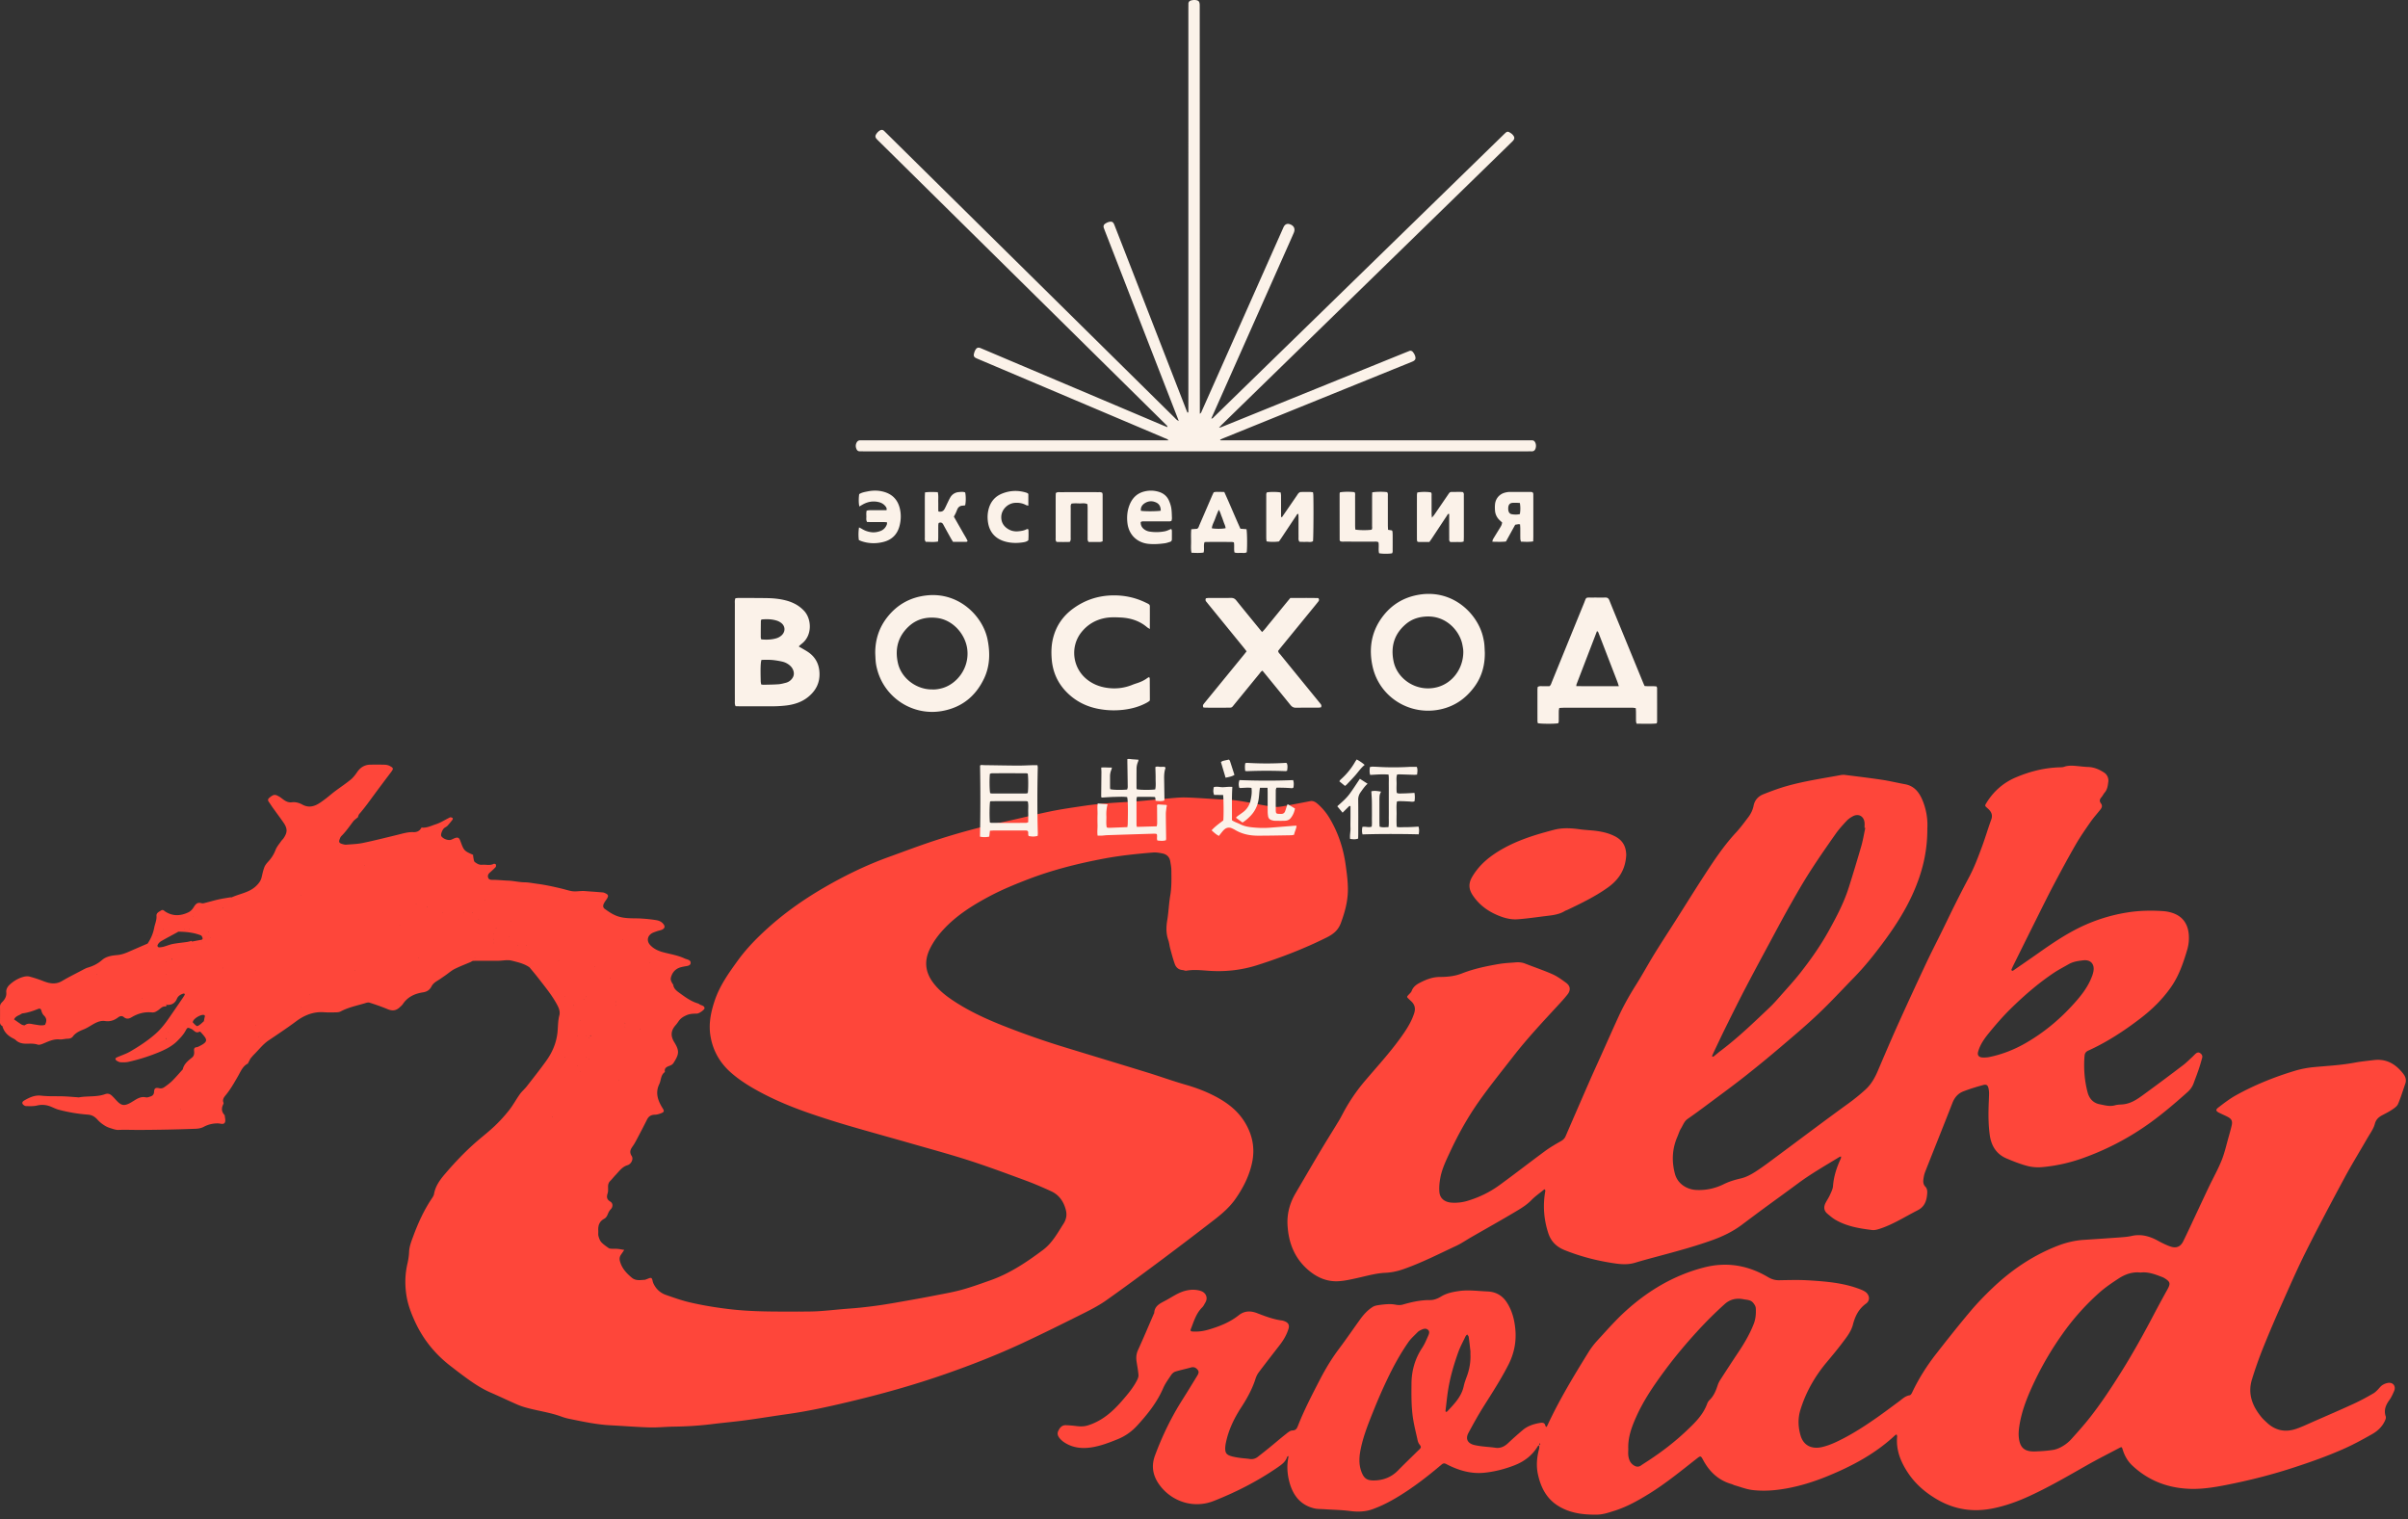 <svg xmlns="http://www.w3.org/2000/svg" width="485" height="306" fill="none">
    <rect width="100%" height="100%" fill="#333333" stroke="none"/>
    <path fill="#FE463A" d="M33.538 202.378c-.033.119-.086.343-.093.343-.709-.143-1.117.423-1.583.741-.404.277-.762.496-1.25.446-1.472-.154-2.821.209-4.081.962-.537.323-1.051.446-1.608-.03-.358-.305-.777-.199-1.155.088-.76.577-1.598.865-2.578.721-1.054-.154-1.93.338-2.795.854-.497.298-.998.605-1.533.819-.824.33-1.62.68-2.17 1.414-.282.375-.653.461-1.099.471-.54.012-1.084.189-1.613.138-1.225-.115-2.246.421-3.312.857-.333.136-.764.295-1.066.194-.746-.249-1.492-.196-2.24-.189-.823.008-1.576-.138-2.196-.728-.149-.141-.34-.244-.524-.338-1.054-.531-1.84-1.292-2.153-2.469.035-.013.078-.015.106-.038.018-.012.015-.053.023-.08l-.109.138c-.315-.174-.511-.413-.509-.796.008-1.048.018-2.094.003-3.142-.005-.418.194-.688.476-.97.517-.517.857-1.124.786-1.905-.065-.741.343-1.28.865-1.724.804-.685 1.709-1.206 2.745-1.448.353-.081.76-.106 1.104-.01.92.252 1.835.541 2.722.894 1.288.512 2.523.746 3.818-.023 1.25-.743 2.559-1.39 3.847-2.068.443-.232.884-.492 1.358-.63 1.059-.31 1.991-.779 2.836-1.52.842-.738 1.978-.902 3.045-.995.864-.073 1.615-.35 2.379-.688 1.25-.552 2.508-1.088 3.763-1.632.053.035.103.073.156.108l-.184-.078c.655-.973 1.112-2.008 1.336-3.185.154-.806.532-1.557.464-2.429-.045-.582.501-.811.93-1.079.393-.244.607.076.88.247 1.522.963 3.097.862 4.645.114.42-.204.804-.615 1.048-1.023.384-.638.764-1.053 1.586-.796.25.078.572-.036.852-.106.85-.209 1.688-.464 2.543-.655.769-.172 1.553-.285 2.329-.419.123-.02.27.028.375-.02 1.649-.746 3.547-.955 4.915-2.303.487-.479.895-.988 1.061-1.673.174-.72.316-1.459.593-2.142.181-.448.547-.836.88-1.207a7.18 7.18 0 0 0 1.355-2.234c.25-.646.746-1.197 1.145-1.782.116-.171.29-.307.408-.476.855-1.21.877-2.001.033-3.223-.688-.998-1.42-1.968-2.125-2.953-.292-.408-.56-.834-.85-1.245-.257-.36-.115-.609.187-.849.842-.665 1.081-.69 2.004-.138.25.148.476.34.71.514.517.388 1.074.67 1.742.584.784-.101 1.498.119 2.168.482 1.112.604 2.173.425 3.196-.182.537-.32 1.038-.7 1.535-1.078.597-.456 1.162-.96 1.762-1.411 1.064-.799 2.177-1.535 3.206-2.374.509-.413.925-.965 1.3-1.512.663-.972 1.538-1.499 2.715-1.506.965-.006 1.93-.016 2.894.017.32.01.665.096.947.242.802.418.802.557.24 1.295a487.145 487.145 0 0 0-3.232 4.314c-1.02 1.376-2.003 2.782-3.135 4.074-.151.174-.197.441-.29.663l.028-.028c-.34.303-.744.562-1.01.92-.745 1.005-1.465 2.028-2.358 2.913-.14.141-.221.355-.297.546-.25.638-.136.847.565 1.046.237.068.491.136.73.116 1.12-.091 2.254-.118 3.348-.345 2.351-.489 4.683-1.081 7.017-1.648 1.048-.255 2.07-.585 3.186-.532.574.028 1.192-.176 1.527-.778.03-.056.09-.147.126-.144 1.028.118 1.93-.368 2.853-.663.903-.287 1.727-.826 2.586-1.254.111-.056.227-.147.34-.144a.844.844 0 0 1 .45.133c.052.038.042.26-.018.338-.33.428-.668.852-1.036 1.247-.167.179-.421.272-.615.429-.421.337-.784 1.338-.608 1.635.315.532 1.387.94 1.966.736.235-.083.454-.214.686-.305.66-.26.93-.139 1.17.506.746 2.021.746 2.021 2.585 2.837l-.027-.025c.048.315.08.635.146.948.035.174.076.398.197.496.423.345.887.63 1.479.575.781-.074 1.59.216 2.357-.182.1-.053.393.04.426.129.055.156.047.423-.053.534-.366.398-.777.758-1.182 1.119-.313.279-.452.622-.308 1.012.161.431.555.431.95.429 1.001-.003 2.004.121 2.987.153 1.16.038 2.274.328 3.425.343.83.01 1.656.187 2.481.295 1.648.217 3.269.569 4.882.955.683.161 1.353.383 2.041.514.888.166 1.787-.073 2.682-.003 1.208.094 2.415.172 3.622.273.202.017.403.108.587.199.522.254.595.488.308.99-.166.29-.381.549-.55.836-.342.582-.367.993.114 1.333.801.57 1.59 1.124 2.581 1.454 1.583.529 3.168.35 4.759.451.995.063 1.996.161 2.979.323.527.085 1.043.295 1.414.748.378.461.36.839-.167 1.129-.317.174-.71.209-1.056.338-.423.158-.887.279-1.24.541-.804.6-.847 1.542-.153 2.281.741.788 1.696 1.194 2.722 1.461 1.404.365 2.848.59 4.176 1.214.474.222 1.245.257 1.233.877-.015.645-.756.633-1.276.739-.285.058-.577.11-.852.201-1.003.325-1.6 1.056-1.85 2.041-.141.554.202 1.026.489 1.479l-.022-.022c.108.783.69 1.222 1.26 1.632 1.147.832 2.288 1.681 3.675 2.104.118.035.239.093.335.167.348.267.948.221 1.046.781.05.287-1.061 1.101-1.535 1.111-.713.015-1.409.025-2.084.32-.628.272-1.188.607-1.583 1.179-.192.275-.383.554-.605.804-.971 1.096-1.102 2.149-.28 3.487 1.071 1.744.94 2.414-.156 4.135-.104.164-.26.32-.429.413-.6.338-1.515.365-1.32 1.431-.86.585-.742 1.623-1.13 2.427-.874 1.811-.252 3.399.716 4.933.272.431.28.668-.176.867-.449.194-.951.36-1.432.37-.764.018-1.25.315-1.585.996-.648 1.307-1.331 2.598-2.012 3.89-.239.456-.481.917-.776 1.338-.461.658-.862 1.217-.287 2.099.393.602-.089 1.613-.845 1.844-1.101.335-1.671 1.215-2.389 1.958-.376.388-.703.827-1.089 1.207-.325.323-.441.691-.444 1.131-.002.459.053.948-.083 1.371-.234.731-.199 1.222.547 1.671.545.327.552 1.058.081 1.537-.343.35-.497.738-.673 1.164-.119.287-.353.597-.62.738-.993.522-1.283 1.356-1.22 2.396.023.378-.051.774.045 1.129.116.428.285.895.575 1.212.418.456.953.811 1.464 1.174.154.111.394.129.595.141.376.023.759-.017 1.134.018.477.045.948.141 1.422.214-.229.335-.464.668-.686 1.006-.262.4-.317.773-.179 1.29.386 1.423 1.309 2.403 2.382 3.303.804.673 1.737.469 2.649.421.081-.005.157-.061.237-.086.356-.106.804-.385 1.041-.262.24.126.242.663.393 1.003.517 1.166 1.389 1.99 2.589 2.404 1.535.529 3.072 1.083 4.65 1.459 2.639.624 5.311 1.058 8.013 1.383 4.512.539 9.033.506 13.56.496 1.429-.002 2.858.018 4.283-.063 1.708-.096 3.412-.29 5.119-.436 1.21-.103 2.419-.176 3.627-.307a96.364 96.364 0 0 0 4.353-.552c1.814-.28 3.619-.607 5.426-.927a258.31 258.31 0 0 0 4.802-.887c1.883-.373 3.78-.685 5.628-1.189 1.971-.537 3.902-1.24 5.832-1.92 3.92-1.381 7.333-3.667 10.622-6.131 1.847-1.383 2.936-3.411 4.156-5.321.545-.855.676-1.764.459-2.649-.411-1.683-1.328-3.091-2.964-3.842-1.671-.766-3.365-1.502-5.089-2.139-3.763-1.389-7.524-2.792-11.34-4.027-3.851-1.244-7.763-2.305-11.655-3.421-4.211-1.21-8.441-2.364-12.647-3.596a182.575 182.575 0 0 1-7.517-2.381c-4.005-1.366-7.919-2.978-11.594-5.082-1.696-.97-3.362-2.079-4.809-3.384-2.079-1.878-3.446-4.231-3.952-7.078-.446-2.517.02-4.851.801-7.219 1.016-3.077 2.876-5.667 4.729-8.219 1.489-2.051 3.254-3.916 5.132-5.672 3.682-3.452 7.743-6.357 12.088-8.885 4.202-2.444 8.559-4.573 13.139-6.228 3.068-1.109 6.117-2.27 9.215-3.286a137.663 137.663 0 0 1 13.891-3.772c3.18-.683 6.336-1.484 9.522-2.137 2.205-.451 4.441-.766 6.669-1.098 2.939-.436 5.903-.628 8.87-.791 2.586-.144 5.162-.449 7.745-.666 1.293-.108 2.591-.267 3.884-.234 2.256.058 4.51.25 6.763.381.209.012.421.015.63.015 2.311.015 4.565.466 6.823.897 1.27.242 2.543.501 3.829.602.773.06 1.575-.136 2.354-.272 1.56-.272 3.115-.585 4.673-.88.597-.113 1.061.162 1.484.527a11.748 11.748 0 0 1 2.347 2.769c1.774 2.931 2.841 6.105 3.314 9.504.242 1.734.479 3.46.454 5.211-.035 2.27-.625 4.402-1.411 6.526-.547 1.479-1.53 2.253-2.861 2.918-4.507 2.245-9.182 4.044-13.974 5.569-3.11.99-6.301 1.355-9.54 1.154-1.588-.099-3.161-.308-4.751-.031-.229.041-.484-.111-.731-.128-.814-.051-1.346-.517-1.598-1.225-.363-1.015-.633-2.066-.917-3.107-.154-.559-.194-1.156-.389-1.7-.473-1.346-.436-2.681-.201-4.072.272-1.628.317-3.293.597-4.919.293-1.71.24-3.419.222-5.132-.005-.577-.126-1.154-.219-1.729-.141-.887-.704-1.421-1.548-1.6-.648-.136-1.331-.244-1.983-.191-3.33.274-6.66.62-9.944 1.245-5.174.982-10.271 2.262-15.203 4.16-2.624 1.01-5.218 2.073-7.696 3.389-3.415 1.814-6.679 3.855-9.33 6.73-1.084 1.174-2.024 2.456-2.72 3.895-1.185 2.447-.938 4.714.746 6.907 1.391 1.809 3.204 3.061 5.086 4.225 2.854 1.764 5.908 3.135 9.024 4.369a163.02 163.02 0 0 0 12.428 4.342c5.55 1.7 11.111 3.376 16.658 5.087 2.475.763 4.913 1.653 7.4 2.366 1.818.521 3.592 1.151 5.281 1.963 2.785 1.34 5.293 3.061 6.914 5.813 1.472 2.497 1.973 5.135 1.358 8-.572 2.668-1.787 5.036-3.319 7.241-1.152 1.658-2.682 2.994-4.275 4.223a759.755 759.755 0 0 1-10.39 7.909c-3.755 2.805-7.523 5.597-11.349 8.303-1.429 1.01-3.005 1.837-4.575 2.623-4.161 2.081-8.325 4.157-12.545 6.115-4.97 2.306-10.069 4.299-15.246 6.108-6.47 2.263-13.061 4.099-19.72 5.677-4.016.952-8.053 1.842-12.149 2.414-2.811.393-5.608.861-8.421 1.239-2.233.3-4.482.497-6.72.774-2.578.32-5.164.481-7.76.516-1.631.021-3.264.202-4.893.157-2.588-.073-5.174-.293-7.763-.421-2.848-.141-5.623-.741-8.401-1.31a11.91 11.91 0 0 1-1.681-.487c-2.248-.814-4.622-1.111-6.914-1.746a13.848 13.848 0 0 1-1.892-.65c-1.765-.771-3.499-1.608-5.266-2.371-2.452-1.056-4.557-2.646-6.666-4.233-.437-.328-.86-.67-1.294-.998-3.198-2.421-5.66-5.415-7.35-9.083-.776-1.689-1.423-3.384-1.718-5.209-.35-2.169-.308-4.328.191-6.48.18-.769.3-1.562.333-2.349.05-1.159.481-2.207.87-3.257.975-2.636 2.14-5.186 3.717-7.527.187-.274.383-.582.439-.899.277-1.6 1.205-2.86 2.205-4.032 2.017-2.361 4.157-4.613 6.516-6.644 1.177-1.011 2.404-1.966 3.523-3.036a30.758 30.758 0 0 0 2.874-3.158c.799-1.013 1.411-2.169 2.162-3.222.409-.572.968-1.033 1.402-1.59 1.31-1.676 2.631-3.346 3.874-5.072 1.182-1.641 1.991-3.417 2.271-5.491.166-1.234.083-2.492.411-3.714.171-.647-.01-1.297-.336-1.932-1.043-2.029-2.497-3.762-3.874-5.551-.584-.761-1.214-1.489-1.824-2.23.035-.013.075-.02.105-.041.021-.012.028-.042.041-.068l-.121.134c-1.087-.753-2.372-1.038-3.605-1.348-.841-.212-1.792.018-2.694.025-1.674.01-3.347-.005-5.02.015-.192.003-.379.172-.57.255-1.072.458-2.168.869-3.209 1.391-.625.315-1.165.801-1.747 1.207-.547.38-1.086.776-1.656 1.123-.509.31-.963.635-1.245 1.19-.34.672-.905 1.06-1.676 1.176-1.666.252-3.113.9-4.088 2.366-.159.24-.4.429-.613.633-.763.73-1.522.788-2.477.388-1.188-.499-2.41-.92-3.637-1.31-.28-.089-.653.045-.963.138-1.636.484-3.317.822-4.845 1.64-.277.149-.642.172-.968.179-.796.018-1.597.036-2.389-.022-2.125-.154-3.975.614-5.603 1.829-1.812 1.351-3.687 2.593-5.56 3.855-1.079.728-1.916 1.817-2.85 2.754-.288.287-.545.61-.815.915-.015-.03-.028-.066-.048-.093-.013-.018-.04-.026-.06-.038.045.035.09.068.133.103l-.537 1.031.026-.026c-1.056.53-1.452 1.598-1.987 2.525-.773 1.341-1.525 2.686-2.52 3.885-.343.414-.668.875-.41 1.487.04.093-.021.247-.074.355-.363.751-.335 1.449.247 2.084.028.03.066.068.068.103.033.474.222 1.021.048 1.401-.255.552-.897.232-1.366.22a5.752 5.752 0 0 0-2.899.687c-.534.285-1.078.373-1.678.396a328.39 328.39 0 0 1-11.272.229c-1.412.008-2.823-.06-4.237 0-.323.015-.665-.06-.978-.158-.557-.174-1.14-.33-1.636-.623-.562-.33-1.109-.741-1.542-1.224-.555-.618-1.104-1.006-1.994-1.074a32.31 32.31 0 0 1-5.903-.997c-.522-.139-1.013-.394-1.515-.6-.912-.378-1.82-.474-2.81-.242-.721.169-1.497.139-2.246.113-.237-.007-.554-.226-.678-.441-.174-.305.098-.554.36-.703 1.052-.599 2.085-1.101 3.4-.95 1.495.172 3.02.084 4.53.137.872.03 1.742.115 2.614.173.166.013.34.048.501.021 1.727-.3 3.526-.028 5.208-.633.56-.201.988-.053 1.376.313.365.345.693.728 1.043 1.091.84.866 1.404.977 2.465.453.338-.166.653-.375.976-.574.72-.446 1.431-.85 2.351-.645.295.065.653-.081.963-.184.426-.141.663-.404.693-.92.043-.728.288-.902 1.041-.733.431.095.757-.023 1.056-.235.545-.385 1.092-.786 1.566-1.254.713-.708 1.363-1.477 2.039-2.22.027-.03.073-.061.08-.096.242-1.094 1.067-1.729 1.873-2.381.446-.363.454-.872.403-1.386-.035-.383.046-.642.504-.69.237-.026.47-.159.689-.272 1.774-.902 1.424-1.338.226-2.676-.08-.091-.262-.222-.307-.194-.766.481-1.134-.305-1.656-.532-.723-.315-.771-.373-1.164.348-.442.809-1.054 1.461-1.694 2.099-1.061 1.053-2.382 1.703-3.736 2.265a37.504 37.504 0 0 1-6.061 1.912c-.522.119-1.084.109-1.624.081-.27-.015-.55-.177-.791-.323-.118-.073-.232-.269-.222-.4.008-.101.2-.217.33-.275.875-.388 1.808-.68 2.63-1.159 1.804-1.051 3.556-2.192 5.13-3.583 1.082-.955 1.944-2.081 2.756-3.255.88-1.275 1.754-2.553 2.626-3.83.164-.242.323-.487.469-.739.03-.053.028-.168-.01-.204a.284.284 0 0 0-.224-.063c-.59.159-1.09.484-1.329 1.048-.403.958-1.126 1.293-2.104 1.225-.018-.038-.028-.081-.053-.111-.015-.017-.05-.017-.076-.025a.424.424 0 0 0 .139.128Zm7.554 3.274c.012.035.017.075.04.105.013.021.045.026.07.038l-.138-.116c.055-.282.093-.569.169-.846.065-.242.048-.393-.242-.426-.618-.068-1.92.713-2.117 1.285-.026.075-.06.201-.026.239.252.26.494.555.805.721.12.065.425-.146.61-.282.29-.217.551-.477.829-.718Zm-32.013.758c.015.033.025.071.045.101.013.017.043.025.066.035l-.139-.108c.358-.683.426-1.305-.207-1.913-.252-.242-.426-.625-.509-.972-.1-.419-.35-.464-.637-.351-.999.399-2.01.746-3.078.895-.083.01-.176.018-.242.063-.527.37-1.255.471-1.54 1.161.471.328.938.663 1.42.981.135.09.302.141.463.179.1.025.247.04.317-.016.613-.471 1.228-.229 1.893-.131.699.104 1.427.303 2.148.076Zm29.538-16.91c.007.048.015.094.025.141.547-.103 1.094-.214 1.64-.309.248-.043.568-.038.517-.383-.03-.21-.189-.507-.365-.575-1.44-.559-2.954-.703-4.487-.731-.07 0-.138.078-.211.116-1.1.6-2.208 1.182-3.292 1.807a1.9 1.9 0 0 0-.673.703c-.121.217-.03.537.31.534a3.83 3.83 0 0 0 .965-.156c.6-.164 1.18-.418 1.787-.534.93-.174 1.878-.255 2.816-.391.327-.048.645-.146.968-.222Zm80.436 19.039-.212.013c.031.02.058.05.091.06a.231.231 0 0 0 .109-.012c.01-.003.01-.038.012-.061Zm-85.69.562.016.219c.023-.033.053-.06.063-.096a.221.221 0 0 0-.015-.113c-.003-.007-.04-.005-.063-.01Zm27.197-28.762.063.04.008-.063-.071.023Zm37.104 1.058.043-.06-.066-.011.023.071Zm-13.807.721-.06-.038-.008.058.068-.02Zm2.276.496-.08-.053-.008.086.088-.033Zm-41.152.318.053-.086-.091-.008.038.094Zm44.161.949-.06-.042-.01.065.07-.023Zm4.247-.05-.04.055.063.011-.023-.066Zm1.76-.01-.048.071.076.01-.028-.081Zm-56.215.852.043-.063-.063-.01.02.073Zm57.467.509.038-.056-.06-.01.022.066Zm6.602.463-.066-.043-.01.063.076-.02Zm-22.478.703-.04.056.065.01-.025-.066Zm19.342.544.078.046.008-.078-.086.032Zm-67.022.252.058.041.01-.063-.068.022Zm4.332.048.04-.053-.065-.01.025.063Zm.94-.05.071.04.008-.065-.078.025Zm3.854.448-.048.076.079.008-.03-.084Zm57.458.615.04-.058-.06-.007.02.065Zm-67.759.212-.055-.04-.01.06.065-.02Zm70.831.252-.058-.04-.01.06.068-.02Zm-60.033.196-.043.061.068.01-.025-.071Zm56.956.343.042-.065-.063-.011.02.076Zm25.958.003.043-.058-.066-.01.023.068Zm-84.673.41-.038.063.053.01-.015-.073Zm58.73.255-.043.06.065.01-.022-.07Zm4.776.597.043-.061-.066-.01.023.071Zm1.759-.003.043-.063-.068-.01.025.073Zm-21.656 2.427-.045.063.07.01-.025-.073Zm11.33.002-.043.061.068.01-.025-.071Zm-60.93.308c-.02-.025-.039-.051-.059-.073-.025.02-.065.038-.068.06-.002.023.036.048.053.073l.073-.06Zm77.807.194-.045.058.075.01-.03-.068Zm-79.126.249-.038.058.058.008-.02-.066Zm97.495.295.063.04.011-.06-.074.02Zm-11.102.761.065.043.008-.068-.073.025Zm-74.852.249.066.046.01-.068-.075.022Zm6.642.507-.056-.043-.01.068.066-.025Zm19.809-.003.07.043.008-.068-.078.025Zm-51.855.696-.048.078.081.008-.033-.086Zm13.848.108.04-.055-.063-.01.023.065Zm89.478.756.045-.065-.068-.01.023.075Zm-60.535 3.22.06.043.01-.068-.07.025Zm51.506.529-.055-.042-.013.063.068-.021Zm4.242.048.046-.07-.071-.008.025.078Zm-89.472.242.047-.068-.075-.01.028.078Zm88.991.151-.051.066.081.01-.03-.076Zm6.48.54.073.052.01-.088-.083.036Zm-8.517.718-.048.07.081.01-.033-.08Zm8.58 0-.045.068.073.01-.028-.078Zm-63.587.3.08.052.01-.085-.09.033Zm-44.857.753.065.04.008-.063-.073.023Zm101.129 1.975-.042.061.068.01-.026-.071Zm9.064.613.056-.084-.091-.01.035.094Zm-74.392.451.058.045.01-.073-.068.028Zm74.443.259-.056-.045-.012.07.068-.025Zm2.986.434-.047.073.078.01-.031-.083Zm-95.025.521-.04.058.058.01-.018-.068Zm82.375.789.063.043.01-.066-.073.023Zm1.764 0 .058.04.01-.06-.068.02Zm-66.001.302.042-.058-.065-.01.023.068Zm66.551.144-.046.073.076.007-.03-.08Zm-66.007 1.078-.063-.04-.01.053.073-.013Zm61.157 2.764.076.051.008-.083-.084.032Zm4.303-.002.055.04.01-.06-.065.02Zm.537.554.045-.063-.07-.01.025.073Zm-2.246 1.174-.04.051.063.01-.023-.061Zm.534 1.308-.055-.04-.01.063.065-.023Zm-96.837 5.826.04-.056-.06-.01.02.066Zm16.388 1.778.048-.07-.08-.01.032.08Zm74.793 1.454.084.051.007-.088-.091.037Zm-37.731-50.696-.048.068.075.01-.027-.078Zm51.105 43.389.063.043.01-.068-.073.025ZM388.189 166.888c.02 4.775-1.054 8.865-2.788 12.813-1.661 3.78-3.904 7.201-6.367 10.49-1.734 2.313-3.541 4.568-5.565 6.639-2.404 2.462-4.736 4.999-7.229 7.362-2.46 2.334-5.058 4.526-7.644 6.723a245.353 245.353 0 0 1-7.292 5.974c-2.47 1.938-5.011 3.79-7.529 5.667-1.275.95-2.558 1.895-3.864 2.799-.703.489-.932 1.275-1.348 1.938-.308.489-.467 1.071-.701 1.61-1.059 2.434-1.197 4.921-.517 7.486.578 2.177 2.559 3.16 4.159 3.266 2.004.131 3.907-.275 5.712-1.167 1.088-.539 2.235-.872 3.43-1.149 1.071-.249 2.112-.819 3.047-1.429 1.578-1.025 3.073-2.179 4.588-3.3 4.642-3.44 9.255-6.925 13.935-10.314a39.095 39.095 0 0 0 3.504-2.839c1.185-1.084 1.913-2.404 2.525-3.845 1.344-3.157 2.69-6.312 4.099-9.439a846.192 846.192 0 0 1 5.57-12.087c1.069-2.275 2.223-4.51 3.332-6.768.885-1.801 1.744-3.613 2.644-5.407a228.56 228.56 0 0 1 2.652-5.138c1.109-2.076 1.93-4.268 2.734-6.468.631-1.723 1.142-3.492 1.78-5.213.333-.897.058-1.542-.565-2.139-.151-.146-.315-.28-.466-.424-.156-.151-.247-.282-.103-.531 1.441-2.47 3.455-4.301 6.082-5.42 2.873-1.222 5.86-1.97 9-2.036.25-.005.512-.023.744-.106.862-.302 1.736-.229 2.616-.148.749.07 1.495.166 2.243.191 1.177.038 2.213.499 3.164 1.109a1.91 1.91 0 0 1 .869 1.849c-.096.769-.184 1.577-.751 2.217-.247.28-.393.651-.645.925-.378.406-.421.801-.091 1.232.348.456.192.86-.113 1.243-.676.854-1.409 1.665-2.029 2.557-1.026 1.477-2.057 2.958-2.952 4.515-1.525 2.648-2.977 5.34-4.403 8.043-1.268 2.404-2.465 4.846-3.68 7.277-1.497 2.993-2.979 5.992-4.466 8.99-.149.3-.285.605-.404.915-.012.033.134.154.222.181.058.018.149-.055.217-.1 1.689-1.167 3.382-2.324 5.059-3.508 2.533-1.791 5.098-3.527 7.876-4.928a33.99 33.99 0 0 1 9.865-3.2c2.45-.404 4.93-.456 7.403-.283.819.058 1.674.26 2.417.6 1.661.761 2.488 2.17 2.669 3.971a8.39 8.39 0 0 1-.312 3.233c-.776 2.608-1.646 5.18-3.226 7.453-1.719 2.472-3.834 4.541-6.208 6.357-3.269 2.502-6.695 4.752-10.455 6.458-.517.235-.736.527-.784 1.127-.192 2.459-.013 4.88.61 7.261.327 1.258 1.109 2.177 2.445 2.434 1.013.197 2.018.509 3.09.204.554-.158 1.162-.128 1.741-.201 1.79-.224 3.143-1.32 4.525-2.326a466.53 466.53 0 0 0 7.455-5.561c.633-.479 1.192-1.053 1.78-1.59.247-.226.471-.478.721-.7.269-.24.579-.355.915-.129.34.23.529.55.41.968-.229.804-.456 1.607-.726 2.396-.307.91-.66 1.807-.99 2.709-.262.72-.686 1.297-1.273 1.819-2.382 2.117-4.794 4.193-7.377 6.065a54.256 54.256 0 0 1-13.737 7.221 33.075 33.075 0 0 1-8.179 1.792 8.832 8.832 0 0 1-2.982-.257c-1.409-.378-2.78-.92-4.126-1.492-2.082-.884-3.095-2.57-3.395-4.765-.255-1.877-.282-3.756-.227-5.644.025-.866.076-1.733.093-2.603a5.099 5.099 0 0 0-.085-.977c-.134-.749-.396-.998-1.099-.804-1.364.373-2.725.784-4.041 1.3-1.046.411-1.734 1.227-2.157 2.316-1.807 4.634-3.67 9.247-5.492 13.876-.182.458-.28.962-.348 1.454-.073.544-.053 1.073.385 1.524.333.343.411.804.381 1.288-.096 1.481-.466 2.736-1.961 3.489-2.538 1.283-4.938 2.85-7.67 3.729-.466.152-.99.285-1.464.227-2.541-.305-5.061-.728-7.325-2.018-.61-.348-1.154-.821-1.696-1.275-.718-.602-.764-1.361-.363-2.159.262-.522.607-1.006.847-1.537.27-.603.607-1.23.655-1.865.149-1.955.739-3.762 1.558-5.516.06-.131.053-.292.078-.438-.116.033-.247.038-.345.098-2.856 1.746-5.77 3.402-8.462 5.408-2.283 1.7-4.599 3.358-6.893 5.044-1.449 1.066-2.889 2.149-4.33 3.228-1.795 1.343-3.791 2.3-5.888 3.056-3.62 1.305-7.332 2.296-11.045 3.293-1.532.411-3.065.824-4.582 1.28-1.286.386-2.599.325-3.872.146-3.523-.498-6.956-1.363-10.273-2.696-1.631-.655-2.735-1.733-3.282-3.386-.92-2.792-1.132-5.639-.61-8.537.018-.101-.063-.219-.096-.33-.075.035-.164.056-.224.106-.842.69-1.749 1.32-2.503 2.096-1.016 1.046-2.251 1.749-3.468 2.475-2.843 1.69-5.732 3.306-8.6 4.953-1.016.585-1.989 1.263-3.047 1.757-3.564 1.665-7.073 3.467-10.803 4.752-1.099.378-2.243.62-3.431.675-1.968.091-3.863.65-5.779 1.073-1.22.267-2.455.552-3.693.625-2.374.136-4.421-.783-6.182-2.325-2.71-2.371-3.897-5.435-4.094-8.981-.131-2.348.472-4.464 1.646-6.46 1.656-2.812 3.287-5.639 4.961-8.441 1.219-2.049 2.495-4.062 3.73-6.103.391-.645.723-1.323 1.086-1.983a36.43 36.43 0 0 1 4.199-6.08c2.657-3.124 5.447-6.143 7.771-9.537.875-1.277 1.661-2.605 2.13-4.107.285-.907.106-1.64-.539-2.293-.177-.179-.371-.342-.55-.519-.449-.436-.441-.431-.043-.869.222-.244.512-.479.618-.771.297-.824.942-1.278 1.651-1.643 1.267-.655 2.553-1.164 4.053-1.164 1.489-.003 2.989-.151 4.423-.716 2.42-.952 4.96-1.471 7.514-1.907 1.068-.181 2.165-.217 3.249-.312.675-.061 1.33-.003 1.976.249 1.824.716 3.69 1.338 5.479 2.129.983.436 1.88 1.096 2.755 1.736.882.648.963 1.492.26 2.379-.625.786-1.308 1.527-1.991 2.265-3.065 3.326-6.161 6.627-8.936 10.205-2.334 3.006-4.731 5.969-6.921 9.078-2.241 3.185-4.139 6.589-5.787 10.129-.796 1.709-1.628 3.404-1.968 5.269-.172.935-.26 1.915-.174 2.857.113 1.253 1.086 1.998 2.437 2.092a9.019 9.019 0 0 0 3.229-.363c2.308-.693 4.458-1.729 6.397-3.137 3.115-2.263 6.152-4.636 9.255-6.917 1.008-.741 2.102-1.368 3.191-1.988.431-.244.716-.534.907-.975 1.611-3.724 3.227-7.446 4.852-11.16.739-1.688 1.51-3.361 2.264-5.042 1.184-2.633 2.351-5.276 3.554-7.899 1.03-2.247 2.253-4.392 3.574-6.485 1.27-2.016 2.404-4.12 3.654-6.148 1.404-2.281 2.874-4.518 4.308-6.778 1.885-2.966 3.74-5.952 5.653-8.902 1.981-3.054 3.988-6.088 6.481-8.769.879-.947 1.645-2.003 2.432-3.034.534-.703.922-1.474 1.096-2.368.217-1.104.94-1.885 1.964-2.288 1.515-.597 3.047-1.172 4.61-1.62 3.622-1.038 7.354-1.567 11.05-2.255a2.91 2.91 0 0 1 .879-.005c2.443.31 4.89.597 7.325.965 1.565.236 3.108.614 4.668.897 1.812.327 2.8 1.562 3.475 3.124a12.969 12.969 0 0 1 1.019 5.815Zm-12.499-.133c-.051-.01-.101-.02-.152-.028 0-.378.043-.761-.007-1.131-.164-1.217-1.21-1.779-2.306-1.212-.477.247-.943.569-1.309.96-.768.824-1.537 1.665-2.182 2.585-1.757 2.497-3.501 5.004-5.15 7.572-1.378 2.144-2.649 4.361-3.909 6.581-1.283 2.258-2.505 4.548-3.735 6.834-1.802 3.351-3.615 6.699-5.377 10.076-1.393 2.671-2.732 5.372-4.068 8.073-.889 1.802-1.736 3.623-2.596 5.44-.045.098-.025.227-.035.343.103-.028.227-.031.305-.091.496-.386.97-.801 1.472-1.179 3.488-2.631 6.619-5.665 9.782-8.663.849-.806 1.618-1.698 2.394-2.578 1.273-1.443 2.584-2.865 3.771-4.376 2.12-2.699 4.098-5.508 5.762-8.514 1.56-2.82 3.07-5.677 4.038-8.771a370.36 370.36 0 0 0 2.5-8.267c.345-1.197.539-2.435.802-3.654Zm23.972 46.246c.282-.025.58-.02.867-.078 2.649-.524 5.134-1.499 7.466-2.839 3.586-2.062 6.745-4.669 9.525-7.726 1.411-1.549 2.742-3.17 3.589-5.117.232-.532.451-1.091.544-1.658.235-1.414-.577-2.318-1.996-2.17-1.031.109-2.079.25-3.009.786-1.014.587-2.062 1.122-3.03 1.772-3.135 2.111-5.986 4.581-8.673 7.226-1.578 1.552-3.032 3.238-4.429 4.956-.887 1.094-1.711 2.276-2.099 3.679-.164.595.04.983.61 1.121.196.046.413.033.635.048Z"/>
    <path fill="#FE463A" d="M310.021 291.091c-.101.063-.239.104-.292.194-1.127 1.873-2.763 3.1-4.784 3.873-1.918.736-3.892 1.242-5.936 1.457-2.762.289-5.301-.484-7.708-1.739-.433-.227-.647-.154-.978.123-2.722 2.306-5.532 4.488-8.579 6.353-1.682 1.028-3.423 1.942-5.281 2.61-1.482.532-2.997.569-4.564.365-1.697-.221-3.418-.242-5.13-.357-.708-.048-1.439-.016-2.119-.184-2.901-.724-4.353-2.832-5.019-5.564-.378-1.549-.461-3.142-.128-4.729.015-.076-.005-.159-.01-.24-.086.056-.225.096-.247.172-.305.997-1.097 1.547-1.893 2.099-4.015 2.769-8.328 4.976-12.855 6.767-4.058 1.608-8.305.157-10.742-2.925-1.447-1.829-1.999-3.868-1.127-6.221 1.475-3.976 3.312-7.761 5.588-11.336.988-1.555 1.943-3.13 2.904-4.702.244-.398.469-.806.07-1.262-.365-.418-.761-.585-1.325-.423-1.041.297-2.105.506-3.136.828-.325.101-.648.394-.842.686-.582.869-1.215 1.731-1.625 2.683-1.256 2.898-3.207 5.312-5.304 7.592a10.737 10.737 0 0 1-3.904 2.681c-1.671.675-3.347 1.318-5.127 1.605-1.903.308-3.768.146-5.451-.917a4.46 4.46 0 0 1-.961-.801c-.395-.451-.673-.96-.358-1.603.315-.642.734-1.151 1.508-1.131.748.02 1.497.093 2.243.184.756.093 1.472.083 2.223-.151 2.795-.875 4.897-2.699 6.762-4.838 1.155-1.326 2.309-2.664 3.116-4.246.161-.317.317-.703.292-1.043-.065-.872-.227-1.736-.365-2.6-.136-.842-.101-1.628.272-2.442 1.094-2.399 2.115-4.828 3.163-7.247.033-.078.096-.151.101-.229.071-1.403 1.134-1.892 2.18-2.441 1.334-.698 2.556-1.616 4.041-2.009 1.03-.272 2.059-.312 3.095 0 1.089.33 1.58 1.376.97 2.379-.196.32-.35.688-.612.945-1.253 1.224-1.692 2.862-2.312 4.412-.148.373.109.436.371.453 1.096.076 2.17-.073 3.224-.383 2.177-.64 4.272-1.461 6.069-2.89 1.147-.912 2.394-.924 3.672-.433 1.639.632 3.272 1.26 5.029 1.487.204.025.405.105.597.183.701.283.948.769.723 1.5-.373 1.214-1.013 2.293-1.789 3.293-1.384 1.789-2.775 3.57-4.136 5.377a4.472 4.472 0 0 0-.693 1.315c-.661 2.099-1.709 4.001-2.901 5.833-1.425 2.19-2.546 4.508-3.083 7.081a5.922 5.922 0 0 0-.144 1.113c-.012.93.225 1.316 1.094 1.6.59.192 1.218.283 1.835.376.658.098 1.331.118 1.986.224.628.101 1.167-.058 1.651-.433.827-.643 1.649-1.293 2.46-1.956 1.039-.846 2.052-1.726 3.105-2.555.421-.33.91-.778 1.382-.793.72-.026.925-.409 1.126-.923 1.243-3.162 2.806-6.173 4.361-9.186 1.134-2.197 2.397-4.314 3.886-6.3 1.46-1.942 2.831-3.948 4.25-5.921.713-.993 1.525-1.9 2.566-2.557.3-.189.683-.285 1.038-.34a19.133 19.133 0 0 1 2.112-.22c.492-.02.996.018 1.48.111.507.098.968.114 1.479-.033 1.77-.511 3.564-.914 5.427-.897.822.008 1.563-.304 2.246-.718 1.099-.665 2.291-.912 3.556-1.096 1.939-.284 3.842 0 5.76.078 1.741.071 3.067.822 4.02 2.369 1.003 1.623 1.439 3.384 1.61 5.218.235 2.507-.224 4.883-1.388 7.164-1.487 2.917-3.259 5.649-5.001 8.41-1.091 1.734-2.087 3.533-3.057 5.34-.638 1.186-.159 2.104 1.177 2.424.526.125 1.066.204 1.605.269.872.106 1.749.154 2.616.282 1.054.157 1.861-.239 2.604-.942a75.264 75.264 0 0 1 2.909-2.593c.983-.836 2.172-1.232 3.425-1.449.416-.07.918-.136 1.097.353.184.502.236.655.514.056 2.351-5.06 5.237-9.825 8.166-14.562a15.981 15.981 0 0 1 1.81-2.409c1.878-2.033 3.702-4.137 5.749-5.989 4.557-4.127 9.734-7.209 15.751-8.766 4.59-1.189 8.879-.453 12.915 1.933.716.423 1.414.645 2.243.632 2.016-.033 4.038-.096 6.047.03 3.375.212 6.757.487 9.973 1.674.431.158.867.327 1.253.571.953.605 1.134 1.779.242 2.424-1.492 1.076-2.206 2.52-2.649 4.234-.383 1.479-1.374 2.67-2.279 3.867-.983 1.303-2.039 2.553-3.082 3.807-2.357 2.835-4.141 5.982-5.223 9.512-.516 1.686-.469 3.341.008 5.057.65 2.346 2.533 2.827 4.27 2.442.97-.217 1.925-.575 2.83-.993 3.166-1.469 6.072-3.379 8.91-5.395 1.298-.922 2.566-1.884 3.849-2.827.668-.491 1.258-1.103 2.147-1.234.182-.028.373-.31.472-.517 1.308-2.782 2.941-5.364 4.824-7.783 2.263-2.905 4.554-5.793 6.926-8.61 1.374-1.633 2.871-3.177 4.416-4.651 3.791-3.619 8.063-6.531 12.963-8.466 1.722-.681 3.493-1.139 5.346-1.265 2.503-.169 5.008-.328 7.511-.514.749-.056 1.507-.116 2.238-.282 1.913-.439 3.63.047 5.296.957.804.441 1.633.859 2.498 1.159 1.209.421 2.056.068 2.608-1.048.89-1.802 1.724-3.631 2.579-5.45.869-1.85 1.729-3.704 2.609-5.549.846-1.768 1.817-3.487 2.545-5.304.618-1.542.973-3.189 1.434-4.795.207-.72.404-1.446.578-2.177.211-.884.027-1.335-.749-1.756-.587-.32-1.217-.562-1.812-.872-.615-.32-.696-.589-.141-1.015 1.157-.892 2.329-1.794 3.601-2.5 3.746-2.071 7.706-3.666 11.799-4.903a20.107 20.107 0 0 1 3.927-.756c2.702-.252 5.416-.383 8.096-.884 1.313-.247 2.646-.378 3.974-.534 2.566-.298 4.449.882 5.929 2.837.408.537.605 1.192.365 1.887-.479 1.381-.902 2.782-1.472 4.125-.191.453-.713.811-1.152 1.111-.62.423-1.298.766-1.966 1.116-.758.398-1.31.837-1.562 1.794-.27 1.018-.963 1.93-1.503 2.87-1.54 2.679-3.165 5.312-4.627 8.03-2.637 4.901-5.253 9.815-7.741 14.791-1.794 3.591-3.4 7.277-5.033 10.946a241.35 241.35 0 0 0-3.675 8.66 81.595 81.595 0 0 0-2.163 6.143c-.899 2.917.084 5.42 1.951 7.66.32.385.701.723 1.069 1.068 1.729 1.62 3.74 1.985 5.941 1.222 1.144-.398 2.24-.927 3.352-1.414 2.72-1.191 5.449-2.366 8.146-3.605 1.369-.63 2.7-1.348 4-2.109.527-.31.948-.824 1.371-1.285.421-.459.951-.703 1.523-.812 1.038-.196 1.699.633 1.283 1.61-.275.648-.575 1.306-.986 1.87-.723 1-1.126 2.016-.711 3.253.068.202.008.486-.078.695-.529 1.296-1.502 2.225-2.681 2.89-1.785 1.011-3.59 2.006-5.46 2.845-3.473 1.562-7.065 2.822-10.689 3.996-4.336 1.404-8.749 2.508-13.213 3.384-2.326.459-4.698.844-7.087.787-4.522-.106-8.52-1.58-11.849-4.715-.94-.884-1.54-1.97-1.918-3.192-.174-.56-.197-.585-.711-.313-2.188 1.149-4.393 2.268-6.543 3.488-3.791 2.151-7.554 4.351-11.519 6.173-2.394 1.101-4.859 1.998-7.468 2.512-4.048.794-7.799.179-11.34-1.943-2.231-1.335-4.146-2.981-5.598-5.14-1.507-2.237-2.508-4.636-2.251-7.415.013-.139-.075-.288-.116-.431-.103.065-.224.116-.312.196-4.01 3.747-8.761 6.259-13.8 8.303-2.604 1.055-5.275 1.889-8.035 2.388-2.274.414-4.588.595-6.884.323-1.225-.146-2.412-.625-3.614-.965-.199-.056-.383-.174-.582-.232-2.617-.751-4.431-2.447-5.702-4.797-.514-.953-.527-.953-1.399-.27-3.1 2.426-6.145 4.926-9.499 7.002-2.213 1.368-4.479 2.643-6.972 3.432-1.112.35-2.263.753-3.405.779-2.818.063-5.606-.25-8.066-1.83-2.261-1.451-3.37-3.651-3.942-6.188-.396-1.756-.249-3.485.209-5.208.063-.237.028-.499.038-.749.071-.073.161-.138.202-.226.02-.043-.051-.126-.081-.192-.035.066-.086.129-.103.199-.03.078-.02.159-.023.234Zm121.11-34.789c-1.651-.189-3.138.353-4.489 1.247-1.255.829-2.521 1.671-3.647 2.659a48.475 48.475 0 0 0-7.544 8.4 64.07 64.07 0 0 0-5.593 9.467c-1.356 2.837-2.568 5.714-3.09 8.831-.144.859-.245 1.756-.154 2.613.227 2.122 1.19 2.898 3.365 2.81 1.21-.048 2.427-.121 3.617-.32.68-.116 1.358-.439 1.958-.802a7.34 7.34 0 0 0 1.636-1.36c1.263-1.396 2.523-2.802 3.688-4.281 2.278-2.89 4.299-5.962 6.26-9.081 2.292-3.646 4.384-7.403 6.395-11.208a247.488 247.488 0 0 1 2.977-5.51c.69-1.235.642-1.585-.535-2.321a2.73 2.73 0 0 0-.448-.227c-1.414-.536-2.818-1.106-4.396-.917Zm-103.177 35.48c0 .461-.045.93.01 1.383.096.764.358 1.467 1.039 1.928.489.332.983.438 1.515.065.479-.337.98-.642 1.469-.965 2.702-1.776 5.266-3.729 7.615-5.951 1.703-1.613 3.415-3.231 4.244-5.526.098-.27.27-.539.474-.736.842-.814 1.273-1.842 1.626-2.928.128-.395.31-.786.537-1.133 1.222-1.9 2.455-3.793 3.71-5.672 1.189-1.779 2.258-3.621 3.037-5.619.386-.993.461-2.031.411-3.089-.023-.456-.24-.766-.504-1.109-.509-.655-1.276-.612-1.946-.746-1.414-.282-2.695-.043-3.844.993a79.235 79.235 0 0 0-5.442 5.402c-2.324 2.537-4.531 5.163-6.578 7.93-2.218 2.998-4.33 6.07-5.84 9.499-.882 1.99-1.621 4.039-1.533 6.274Zm-51.191 6.392c1.885-.032 3.504-.67 4.837-2.036 1.26-1.292 2.566-2.537 3.849-3.809.264-.265.635-.519.718-.839.058-.227-.3-.55-.446-.845a2.442 2.442 0 0 1-.202-.589c-.317-1.464-.698-2.92-.922-4.4-.353-2.325-.325-4.674-.305-7.022.023-2.62.723-5.014 2.175-7.209.456-.69.784-1.474 1.119-2.235.197-.448.484-1-.015-1.388-.491-.381-1.043-.098-1.535.146-.184.093-.37.212-.512.36-.635.661-1.348 1.273-1.865 2.019-1.648 2.371-3.032 4.908-4.27 7.516a101.878 101.878 0 0 0-2.575 5.856c-1.039 2.592-2.12 5.183-2.707 7.929-.333 1.557-.494 3.125.065 4.689.504 1.419 1.109 1.882 2.591 1.857Zm19.398-25.459c0-.262.015-.43-.003-.597-.106-.952-.204-1.905-.34-2.852-.025-.179-.204-.335-.31-.502-.108.121-.255.227-.323.371-.501 1.056-1.071 2.089-1.464 3.185-.844 2.353-1.558 4.757-1.986 7.224-.262 1.519-.401 3.059-.59 4.588-.01.078.033.161.05.242.101-.033.237-.035.3-.103 1.394-1.5 2.859-2.951 3.315-5.072.139-.648.37-1.283.602-1.905.567-1.512.827-3.064.749-4.579ZM327.543 172.163c-.138 2.953-1.479 4.994-3.672 6.568-2.533 1.817-5.326 3.163-8.121 4.503-.189.091-.398.141-.575.25-1.101.682-2.344.836-3.591.985-1.992.239-3.978.549-5.976.683-1.155.078-2.312-.177-3.426-.598-2.303-.869-4.232-2.217-5.585-4.286-.754-1.151-.875-2.298-.104-3.625 1.266-2.18 3.043-3.76 5.125-5.068 2.971-1.867 6.235-3.028 9.595-3.963a73.584 73.584 0 0 1 1.812-.491c1.737-.444 3.479-.333 5.233-.086 1.117.156 2.253.174 3.37.333 1.283.181 2.538.486 3.705 1.103 1.769.935 2.168 2.346 2.21 3.692ZM135.611 198.375l.114-.144c-.008.028-.008.066-.028.081-.03.022-.073.03-.109.043l.023.02ZM72.066 164.608l.136.121c-.028-.012-.066-.017-.078-.037-.02-.031-.02-.074-.03-.111l-.028.027ZM95.285 172.175l.106-.146c-.01.025-.013.058-.03.073-.03.023-.068.033-.104.048l.028.025ZM49.888 214.246c.048.038.093.078.142.116-.028-.01-.069-.01-.084-.03-.02-.031-.023-.073-.035-.114 0 .003-.023.028-.023.028ZM5.979 220.671l-.068.02.008-.055.06.035Z"/>
    <path fill="#FBF2E9" d="M235.361 88.681c-.272-.302-.554-.348-.797-.453-3.024-1.286-6.05-2.567-9.076-3.85-9.461-4.008-18.923-8.017-28.385-12.028-.205-.087-.41-.172-.608-.274-.279-.145-.412-.408-.356-.695.063-.322.171-.65.337-.93.264-.445.574-.526 1.065-.32 1.67.7 3.335 1.41 5.001 2.116l31.772 13.457c.252.107.508.202.83.328-.022-.283-.189-.388-.311-.51-1.167-1.158-2.338-2.312-3.509-3.467L177.415 28.84c-.277-.273-.561-.541-.827-.826-.302-.323-.347-.619-.118-.982.145-.231.331-.457.549-.618.537-.394.814-.296 1.175.076.155.16.318.313.476.47l44.088 43.525c4.581 4.523 9.163 9.046 13.747 13.566.246.243.465.527.909.752-.139-.37-.23-.624-.328-.876l-14.495-37.299a55.27 55.27 0 0 1-.264-.703c-.136-.365-.031-.672.279-.878.227-.15.484-.283.746-.347.602-.146.86-.002 1.092.59.937 2.384 1.864 4.772 2.793 7.16l11.62 29.901c.099.257.206.51.304.752.203 0 .186-.126.189-.225.006-.279.004-.558.004-.837V1.861c0-.363.006-.724.005-1.087-.001-.357.191-.59.512-.678.264-.072.55-.109.823-.092.702.045.926.298.942.995.007.307.002.613.002.92l.023 80.43v.985c.29-.164.326-.394.408-.577 1.396-3.128 2.787-6.259 4.178-9.39l12.046-27.104c.091-.203.172-.411.278-.607.282-.52.72-.682 1.261-.482.804.297 1.093.93.744 1.733-.753 1.737-1.531 3.465-2.3 5.195L244.228 83.71c-.079.178-.155.357-.255.588.289.013.401-.196.537-.328 2.537-2.468 5.07-4.94 7.605-7.41l29.038-28.303 21.615-21.065c.179-.175.357-.352.55-.512.185-.153.411-.199.625-.075.236.14.488.279.674.473.514.54.505.905-.023 1.424-1.491 1.465-2.991 2.921-4.487 4.38l-24.309 23.692-25.567 24.917a3405.386 3405.386 0 0 0-4.129 4.029c-.172.169-.331.351-.585.622.375-.057.593-.163.816-.254l36.701-14.872c.259-.105.52-.2.777-.309a.609.609 0 0 1 .754.181c.174.21.326.455.422.709.243.65.095.98-.556 1.247-1.674.687-3.355 1.36-5.032 2.04l-32.906 13.338c-.252.103-.499.217-.746.324.059.2.192.12.284.132.109.016.222.003.334.003H307.655c.307 0 .614.006.92.006.319 0 .514.17.644.447.149.316.171.647.112.98-.097.542-.383.82-.9.789-.222-.013-.446 0-.668 0H173.907c-.251 0-.502-.004-.753-.007-.315-.003-.522-.166-.645-.446-.19-.432-.2-.866.014-1.291.148-.294.379-.476.727-.473.279.001.557-.004.836-.004h61.275ZM331.24 138.166c.852.1 1.635-.034 2.427.103.037.129.091.231.091.334.005 2.257.004 4.515.002 6.772 0 .081-.031.161-.047.233-.051.043-.089.106-.134.11-1.305.106-2.61.035-3.949.046-.047-.201-.111-.355-.115-.51-.013-.613-.004-1.226-.01-1.839-.003-.246-.024-.491-.04-.781-.189-.033-.346-.069-.503-.085-.138-.014-.279-.006-.418-.006-4.543 0-9.085-.001-13.628.002-.273 0-.546.027-.859.045-.038.228-.091.412-.095.597-.013.558-.001 1.115-.01 1.672-.004.274.045.56-.115.812-.679.138-3.392.135-4.102-.014-.023-.141-.072-.299-.072-.458-.005-2.118-.005-4.236-.002-6.354 0-.163.036-.326.057-.5.405-.232.83-.116 1.236-.135.387-.019.778-.004 1.129-.004.302-.237.359-.551.473-.829 2.146-5.26 4.283-10.524 6.436-15.781.588-1.436.244-1.226 1.837-1.243.836-.009 1.672.014 2.508-.006.426-.01.647.165.806.56.797 1.99 1.621 3.97 2.435 5.955l4.315 10.51c.104.256.22.507.347.794Zm-5.187.042c-.114-.353-.179-.59-.265-.819-.306-.805-.62-1.607-.93-2.41l-2.849-7.389c-.065-.167-.099-.359-.358-.476-1.385 3.598-2.75 7.146-4.112 10.696-.038.098-.033.212-.057.382 2.837.031 5.638.008 8.571.016ZM148.155 142.232c-.199-.406-.145-.745-.146-1.074-.005-2.201-.004-4.4-.004-6.601 0-4.317-.001-8.634.003-12.951 0-.357-.054-.724.121-1.117.199-.018.415-.054.631-.053 1.921.004 3.844 0 5.765.03 1.31.021 2.612.152 3.883.5a8.346 8.346 0 0 1 2.002.823 7.06 7.06 0 0 1 1.498 1.192c1.565 1.607 1.766 4.949-.395 6.648-.196.154-.381.324-.567.49-.015.013-.007.051-.016.134.168.091.361.185.543.295.523.317 1.073.6 1.556.97 1.319 1.009 1.96 2.363 2.026 4.03.079 2.004-.743 3.557-2.249 4.797-1.29 1.062-2.815 1.542-4.447 1.745a24.258 24.258 0 0 1-3.084.162c-2.061-.005-4.122-.001-6.183-.001-.304-.001-.608-.013-.937-.019Zm5.204-9.316c-.173.629-.207 1.69-.139 4.289.005.212.056.424.086.646.191.028.327.067.462.064 1.002-.024 2.007-.028 3.007-.099.522-.038 1.042-.178 1.551-.314a2.217 2.217 0 0 0 1.113-.71c.409-.476.556-1.013.38-1.631-.143-.504-.437-.898-.837-1.219a3.594 3.594 0 0 0-1.5-.705 16.074 16.074 0 0 0-1.729-.29c-.801-.081-1.607-.071-2.394-.031Zm-.039-4.141c1.02.093 2.009.077 2.983-.2a2.683 2.683 0 0 0 1.153-.641c.762-.739.733-1.807-.104-2.464a2.985 2.985 0 0 0-.955-.486c-.994-.302-2.014-.312-3.033-.214-.05.105-.115.178-.116.252-.014 1.11-.022 2.22-.022 3.331 0 .132.057.264.094.422ZM299.06 131.444c.029 2.499-.585 4.806-2.067 6.84-1.682 2.31-3.868 3.891-6.689 4.547-6.244 1.452-12.466-2.356-13.847-8.59-.779-3.521-.291-6.886 1.883-9.869 1.877-2.575 4.416-4.113 7.57-4.61 6.862-1.082 11.824 4.012 12.831 8.698.088.408.176.819.217 1.233.058.581.071 1.167.102 1.751Zm-4.331-.17c-.006-.09-.007-.342-.042-.589a12.516 12.516 0 0 0-.194-1.068c-.598-2.575-3.175-5.599-7.117-5.448-1.558.06-2.969.488-4.169 1.488-2.399 2.001-3.145 4.584-2.515 7.582.74 3.526 4.609 6.214 8.715 5.18 3.099-.78 5.321-3.715 5.322-7.145ZM176.283 131.571c-.016-2.687.749-5.121 2.406-7.237 2.022-2.581 4.679-4.053 7.953-4.412 6.514-.713 11.319 4.202 12.259 8.861.54 2.676.497 5.347-.692 7.857-1.694 3.576-4.48 5.841-8.419 6.555-5.99 1.085-11.775-2.716-13.186-8.64a9.231 9.231 0 0 1-.22-1.233c-.057-.582-.07-1.167-.101-1.751Zm11.508 7.288c.633.033 1.319-.072 1.994-.263 2.885-.814 5.456-3.951 5.044-7.75-.327-3.007-2.826-6.035-6.213-6.4-2.135-.229-4.055.276-5.633 1.765-2.136 2.015-2.765 4.509-2.132 7.332.702 3.133 3.804 5.372 6.94 5.316ZM242.398 142.502c-.162-.271-.13-.481.013-.674.131-.179.276-.35.417-.522l7.669-9.384c.191-.234.374-.474.583-.742-.216-.277-.397-.519-.588-.753l-7.179-8.811c-.123-.151-.24-.308-.368-.454-.168-.192-.165-.4-.063-.663.167-.021.355-.062.544-.063 1.505-.005 3.009.012 4.513-.013.463-.008.773.146 1.063.505 1.517 1.889 3.057 3.762 4.589 5.639.192.235.388.468.604.729.589-.549 1.014-1.169 1.494-1.738.467-.554.918-1.121 1.376-1.681.476-.583.95-1.167 1.427-1.749.458-.559.918-1.115 1.395-1.694 1.907.007 3.794-.027 5.643.024.181.265.17.47.017.665-.189.241-.38.482-.574.719l-7.086 8.671c-.158.193-.306.394-.454.584.034.359.3.549.487.779 2.548 3.134 5.103 6.264 7.655 9.394.142.174.285.344.421.521.144.186.203.391.073.674-.188.021-.401.064-.615.065-1.476.006-2.953-.014-4.429.012-.502.008-.822-.191-1.124-.566-1.643-2.04-3.303-4.064-4.958-6.094-.211-.258-.423-.513-.657-.795-.302.119-.434.372-.6.575-1.66 2.026-3.312 4.057-4.972 6.082-.711.867-.481.782-1.678.786-1.281.005-2.563.003-3.844 0-.276.001-.551-.019-.794-.028ZM231.59 126.686c-.286-.182-.43-.251-.548-.351-1.531-1.301-3.338-1.865-5.306-1.964-1.111-.056-2.223-.093-3.328.141-1.875.396-3.414 1.337-4.601 2.827-2.288 2.87-1.814 7.098 1.043 9.441 1.169.959 2.521 1.513 4.011 1.742 1.803.278 3.551.088 5.243-.607.308-.126.628-.227.945-.331.718-.236 1.4-.544 2.01-1 .106-.079.231-.13.4-.222.051.139.115.233.116.328.013 1.42.018 2.84.022 4.26 0 .054-.027.107-.055.214-.148.097-.324.231-.514.336-1.458.806-3.027 1.244-4.676 1.445-1.759.214-3.504.15-5.236-.195-2.531-.504-4.709-1.666-6.484-3.555-1.708-1.817-2.612-3.992-2.807-6.459-.105-1.335-.076-2.673.225-3.99.599-2.614 2.018-4.687 4.184-6.239 2.327-1.667 4.928-2.528 7.802-2.589 2.328-.049 4.54.404 6.635 1.407 1.067.511.914.395.922 1.423.007.975-.001 1.95-.003 2.925v1.013ZM276.38 99.17c.728-.147 2.21-.16 3.001-.045.215.26.144.579.146.876.006 1.921.001 3.843.005 5.765.001.301.024.602.038.94l.773.12c.044.08.108.148.115.221.024.249.038.499.039.749.004.947.006 1.894-.002 2.841-.001.272.048.557-.116.803-.69.123-1.886.122-2.61-.01-.196-.71.02-1.471-.136-2.221-.285-.17-.597-.118-.894-.119-1.978-.005-3.955-.001-5.933-.005-.301 0-.612.043-.901-.106-.03-.085-.081-.161-.082-.237-.006-3.091-.009-6.182-.008-9.273 0-.105.042-.21.061-.3.64-.147 2.09-.164 2.948-.035.175.26.107.574.108.87.007 1.949.002 3.898.005 5.848.001.273.025.545.037.8.676.155 2.499.167 3.285.033.164-.245.094-.531.095-.801.006-1.921.002-3.843.004-5.765.002-.303.015-.606.022-.948ZM264.454 99.142c.029.24.061.4.066.563.069 2.165.026 8.57-.063 9.289-.422.273-.906.113-1.364.137-.469.025-.94-.006-1.361-.011-.255-.33-.189-.647-.191-.947-.008-1.281-.002-2.561-.004-3.841-.001-.272-.017-.545-.026-.822-.299-.007-.345.222-.443.368-.977 1.455-1.944 2.918-2.915 4.378-.184.276-.376.548-.546.795-.755.12-1.786.116-2.505-.013-.02-.226-.063-.47-.063-.713a2963.71 2963.71 0 0 1 0-8.434c0-.246-.03-.504.125-.72.716-.129 2.069-.123 2.783.023.022.193.067.406.069.618.007 1.169.003 2.338.004 3.507v.818c.267.044.312-.163.395-.281.938-1.348 1.864-2.704 2.794-4.057.111-.16.204-.34.341-.473.111-.107.273-.218.417-.225.612-.028 1.224-.021 1.837-.018.189.002.379.034.65.059ZM249.834 106.491l1.225.091c.141.65.167 3.675.048 4.651-.371.22-.795.112-1.199.119-.409.008-.828.062-1.265-.076-.153-.67.008-1.344-.122-2.042-.158-.028-.314-.08-.47-.08a931.12 931.12 0 0 0-5.014-.002c-.136 0-.273.025-.43.04-.252.674.015 1.389-.195 2.098-.803.118-1.594.072-2.435.036-.157-.814-.067-1.59-.077-2.359-.009-.774-.043-1.551.04-2.376l1.182-.091c.296-.183.347-.504.466-.778.832-1.914 1.657-3.832 2.485-5.748.121-.28.254-.553.372-.808.395-.148.76-.083 1.117-.09.33-.008.662.01 1.022.017 1.127 2.461 2.135 4.932 3.25 7.398Zm-2.983-.112c-.031-.448-.256-.84-.397-1.255-.135-.395-.27-.79-.429-1.174-.163-.391-.242-.825-.551-1.269a24.998 24.998 0 0 0-.753 1.859c-.225.613-.583 1.185-.644 1.857.764.148 2.126.139 2.774-.018ZM287.898 109.155c-.784 0-1.478.003-2.173-.003-.077-.001-.153-.048-.276-.088-.021-.15-.062-.309-.063-.468-.004-2.95-.005-5.9 0-8.85 0-.187.042-.373.063-.543.678-.163 2.017-.172 2.759-.027.189.208.124.47.126.712.007 1.196.001 2.393.006 3.591.001.212.033.426.063.784.224-.271.369-.423.486-.593.899-1.307 1.792-2.618 2.688-3.927.502-.732.412-.666 1.287-.663.607.003 1.218-.041 1.778.031.26.246.19.513.192.752.007 1.447.004 2.895.004 4.342 0 1.335.002 2.671-.002 4.007-.001.274-.02.548-.031.84-.488.201-.964.093-1.425.112-.443.018-.887.004-1.27.004-.285-.247-.22-.512-.221-.754-.007-1.391-.004-2.782-.004-4.174v-.719c-.291-.079-.327.143-.405.261-1.019 1.528-2.027 3.062-3.04 4.594-.168.253-.347.499-.542.779ZM222.021 99.27c.018.112.06.245.06.38.003 3.117.003 6.234.003 9.383-.199.049-.352.118-.507.12-.777.011-1.554.005-2.311.005-.262-.306-.199-.623-.201-.918-.007-1.587-.004-3.175-.004-4.762 0-.418.005-.836-.001-1.253-.004-.221-.025-.442-.039-.677-.54-.29-1.105-.131-1.647-.153-.523-.021-1.053-.043-1.551.038-.244.305-.167.623-.168.919-.008 1.95-.001 3.899-.008 5.849 0 .298.069.616-.189.944-.866.026-1.777.026-2.647-.001-.256-.29-.182-.581-.183-.849-.007-1.727-.004-3.454-.004-5.181 0-1.002-.001-2.005.002-3.008.001-.275.017-.55.025-.794.31-.252.628-.182.924-.183 1.783-.007 3.565-.003 5.348-.003.752 0 1.504-.004 2.255.002.276.003.562-.045.843.142ZM235.97 104.879c-.293.187-.578.124-.849.126-1.503.006-3.007 0-4.51.006-.269.001-.554-.067-.855.137-.038.648.245 1.163.783 1.523.27.181.597.324.916.378a8.809 8.809 0 0 0 3.156-.043c.428-.084.831-.299 1.296-.474.039.105.119.222.122.342.012.584.003 1.169.001 1.753-.001.252-.118.43-.358.503-.345.106-.69.236-1.044.286-1.103.154-2.205.232-3.327.118-2.086-.212-3.937-1.641-4.229-4.235-.126-1.117-.046-2.23.32-3.3.518-1.515 1.48-2.611 3.083-3.01a5.382 5.382 0 0 1 2.967.085c.923.292 1.619.874 2.005 1.765.208.481.385.991.466 1.506.104.657.104 1.33.13 1.997.006.185-.05.374-.073.537Zm-2.182-2.018c-.003-.735-.232-1.31-.868-1.627-.802-.4-1.624-.36-2.374.127-.529.343-.84.846-.754 1.516.731.132 3.158.125 3.996-.016ZM308.803 109.041c-.879.139-1.65.083-2.468.048-.045-.2-.116-.38-.12-.562-.016-.696-.006-1.393-.012-2.09-.003-.272-.028-.543-.043-.817-.139-.023-.22-.053-.296-.044-.219.027-.437.07-.685.112l-1.858 3.373c-.911.117-1.793.051-2.749.049.056-.213.064-.379.138-.503.472-.789.961-1.568 1.44-2.353.102-.165.203-.334.276-.513.062-.152.084-.32.128-.504-.169-.154-.334-.3-.494-.451a2.937 2.937 0 0 1-.95-1.987 7.159 7.159 0 0 1 .006-1.251c.127-1.177.922-2.067 2.068-2.344.269-.064.549-.117.823-.12 1.421-.011 2.842-.006 4.264-.002.136 0 .272.034.373.047.226.2.183.434.184.651.005 1.06.002 2.118.003 3.178 0 1.7.001 3.4-.001 5.1-.001.301-.016.604-.027.983Zm-2.683-7.737c-.303-.016-.522-.037-.741-.039-.276-.001-.556-.013-.829.024-.495.066-.747.414-.774 1.018-.033.709.198 1.168.692 1.254.539.095 1.089.113 1.654-.024a6.748 6.748 0 0 0-.002-2.233ZM186.306 99.172c.926-.124 1.743-.074 2.572-.046.174.713.078 1.352.098 1.984.02.634-.015 1.27.024 1.904.602.137 1.002-.046 1.254-.516.223-.416.409-.852.618-1.277.171-.349.331-.706.531-1.038a2.131 2.131 0 0 1 1.701-1.071c.437-.04.883-.104 1.295.073.157.703.154 1.936-.007 2.597-.181.021-.372.05-.564.064-.496.036-.827.294-1.018.744-.109.256-.207.517-.325.768-.105.226-.231.442-.366.698l.939 1.651c.304.531.613 1.06.912 1.595.309.553.669 1.08.923 1.689-.105.064-.168.138-.234.138-.889.008-1.778.005-2.712.005-.158-.263-.321-.519-.468-.783-.502-.9-1.005-1.798-1.49-2.706-.21-.395-.491-.495-.936-.312-.023.141-.069.299-.071.455-.008.808-.002 1.615-.007 2.423-.002.273-.023.546-.037.851-.87.175-1.692.057-2.469.073-.267-.323-.194-.641-.195-.939-.007-1.838-.003-3.676-.003-5.514 0-.863-.003-1.727.001-2.59.003-.273.02-.548.034-.92ZM173.087 102.008c-.15-.612-.162-1.559-.037-2.48.497-.336 1.105-.432 1.697-.554 1.105-.227 2.213-.218 3.305.093 1.666.477 2.727 1.564 3.158 3.24.311 1.209.279 2.428-.039 3.633-.452 1.713-1.552 2.793-3.269 3.219-1.492.371-2.977.329-4.437-.18-.155-.054-.301-.132-.482-.214a9.014 9.014 0 0 1 .036-2.542c.226.114.397.183.55.28a4.69 4.69 0 0 0 1.867.679c.649.095 1.279-.008 1.885-.23.636-.232 1.067-.693 1.302-1.326.044-.119.025-.262.038-.424-.704-.097-1.369-.04-2.031-.05-.664-.011-1.328-.008-1.981-.01-.254-.409-.137-.808-.153-1.184-.017-.357-.033-.719.056-1.11.205-.032.391-.084.576-.086.863-.009 1.725-.005 2.588-.005h.842c.101-.388-.083-.637-.275-.863-.354-.415-.814-.66-1.348-.779-1.142-.256-2.208-.057-3.213.521-.208.118-.413.242-.635.372ZM207.121 99.487v2.355c-.188-.047-.349-.055-.478-.124-.71-.382-1.468-.503-2.261-.438-1.418.116-2.639 1.338-2.71 2.724-.058 1.135.445 1.987 1.404 2.566.612.369 1.292.504 2.003.437.554-.053 1.107-.124 1.616-.379.094-.047.205-.06.337-.097.181.235.113.491.124.726.011.278.008.557.001.835-.006.247-.024.494-.036.724-.388.333-.846.382-1.274.442-1.166.161-2.327.121-3.47-.21-1.576-.457-3.147-1.579-3.422-4.164a6.419 6.419 0 0 1 .135-2.238c.373-1.503 1.242-2.611 2.674-3.205 1.594-.66 3.24-.733 4.9-.23.105.032.207.079.304.13.047.025.081.075.153.146ZM228.984 166.539l3.995-.114c.035-.224.089-.408.089-.592 0-1.059-.014-2.117-.02-3.176-.001-.217-.077-.448.116-.651.593.037 1.2.077 1.777.114.163.196.015.341.001.494-.042.442-.127.885-.126 1.327.005 1.643.038 3.286.057 4.93.002.107-.023.216-.039.355-.576.196-1.142.112-1.718.059-.19-.434.031-.866-.134-1.308-.133-.022-.291-.075-.448-.07-3.174.095-6.349.195-9.523.301-.362.012-.721.072-1.083.092-.27.016-.543.004-.855.004-.117-.761.006-1.481-.017-2.195a33.87 33.87 0 0 1 0-2.09c.022-.716-.094-1.437.043-2.193l1.978.161a7.848 7.848 0 0 0-.242 2.35c.03.77-.083 1.548.072 2.283.099.048.148.091.197.093.194.01.39.015.584.007 1.11-.041 2.221-.087 3.379-.133.028-.247.07-.462.074-.678.071-3.023.034-4.734-.118-5.368-.84-.117-1.7-.055-2.554-.039-.86.015-1.718.089-2.546.136-.054-.051-.077-.068-.094-.09-.016-.02-.038-.045-.038-.068.016-1.642.035-3.284.047-4.928.003-.3-.025-.602-.041-.955.725-.077 1.408.022 2.157-.001-.042.173-.055.301-.102.415a3.347 3.347 0 0 0-.277 1.297c.002.752-.001 1.505.003 2.257.001.134.029.269.042.389.608.147 2.243.177 3.405.064.036-.16.114-.339.113-.518-.017-1.615-.047-3.23-.073-4.845-.003-.244-.001-.488-.001-.769.404-.072.757.034 1.109.05.359.015.716.051 1.142.083-.041.165-.057.292-.104.405a3.618 3.618 0 0 0-.296 1.38 410.46 410.46 0 0 0-.009 3.844c0 .107.035.213.052.31.608.149 2.765.171 3.711.036.178-.718.074-1.468.083-2.207.01-.751-.031-1.502-.05-2.282.327-.214.692-.058 1.037-.05.322.007.663-.088.961.077.018.081.055.142.039.185-.257.722-.282 1.47-.267 2.225.025 1.337.042 2.674.059 4.011.001.08-.024.161-.043.28-.561.195-1.128.102-1.726.056l-.086-.673c-.051-.036-.095-.092-.142-.094-1.166-.062-2.331-.027-3.533-.029-.039.176-.093.304-.093.433-.006 1.755-.003 3.51 0 5.265 0 .079.033.158.076.348ZM208.994 168.356c-.661.159-1.006.164-1.789.032-.204-.273-.036-.639-.161-.938-.165-.216-.401-.178-.617-.179-.891-.006-1.782-.005-2.672-.005-1.17 0-2.339-.002-3.508.002-.272.001-.545.028-.86.045-.05.421-.095.796-.14 1.186a4.287 4.287 0 0 1-1.866.007c.099-4.775.098-9.525.012-14.312.206-.197.495-.093.76-.089 2.254.028 4.509.077 6.763.09 1.056.006 2.114-.056 3.171-.083.274-.007.548-.001.871-.001.025.192.067.349.062.504-.104 4.397-.116 8.795.013 13.192.005.188-.027.376-.039.549Zm-9.62-2.708c.129.04.207.084.285.084 2.338.005 4.676.007 7.013.001.126 0 .252-.079.424-.137 0-.712.016-1.406-.004-2.099-.019-.685.089-1.378-.083-2.071-.144-.028-.249-.068-.355-.068-2.337-.002-4.675.001-7.013.007-.076 0-.154.05-.223.073-.125.608-.153 3.156-.044 4.21Zm7.628-9.837c-.146-.03-.254-.071-.361-.071-2.278-.004-4.555-.007-6.832.001-.151.001-.303.081-.436.12-.111 1.102-.081 3.261.055 3.888.116.022.248.068.379.068 2.278.003 4.555.003 6.832-.003.128 0 .257-.059.366-.085.123-.762.123-3.135-.003-3.918ZM281.332 159.696c.422.204.814.102 1.196.105.389.001.779-.022 1.169-.04.382-.018.764-.043 1.199-.068.093.596.1 1.135-.001 1.699-.404.153-.79.04-1.171.028-.389-.012-.778-.045-1.169-.051-.384-.006-.772-.045-1.188.054-.165.883-.059 1.742-.075 2.594-.015.829-.031 1.661.024 2.524.517.123.988.057 1.451.059.502.003 1.003-.011 1.504-.031.467-.018.934-.053 1.433-.083.168.537.129 1.017.047 1.553-3.784-.084-7.533-.099-11.315.017-.161-.506-.118-.987-.038-1.502.622-.155 1.237.19 1.878-.064.087-.572.034-1.153.042-1.731.009-.613.004-1.226.002-1.838-.002-.585.003-1.171-.016-1.755-.019-.582-.065-1.164-.102-1.789.658-.177 1.27-.042 1.956.058-.099.239-.203.425-.252.624-.051.214-.057.441-.068.663-.012.222-.005.445-.005.668 0 1.393-.001 2.786.002 4.178.001.303.02.607.03.923.61.219 1.177.1 1.798.095.105-.739.043-1.432.054-2.119.011-.696.002-1.393.002-2.09v-2.173c0-.696.008-1.392-.001-2.089-.01-.688.044-1.38-.046-2.108-1.262-.109-2.474.008-3.704.068-.17-.551-.113-1.041-.059-1.576.164-.032.32-.087.474-.086.389 0 .779.02 1.169.043 2.087.121 4.175.118 6.263.003.497-.027.997-.004 1.542-.004.21.483.124.995.058 1.56-.202.014-.386.043-.57.038-1.001-.027-2.003-.065-3.005-.094-.137-.005-.276.022-.447.037-.209.624-.09 1.264-.102 1.891-.008.604-.049 1.215.041 1.809ZM255.298 158.671h-1.528c-.031.211-.066.396-.086.583-.063.581-.094 1.166-.185 1.742-.209 1.332-.778 2.49-1.743 3.442-.455.449-.926.879-1.499 1.225l-1.334-.967c.142-.134.246-.256.371-.349.401-.298.827-.568 1.213-.884a3.871 3.871 0 0 0 1.346-2.159c.196-.839.334-1.686.212-2.61-.811-.125-1.61.019-2.429.015a2.251 2.251 0 0 1 .015-1.594c3.594.138 7.179.151 10.8.004.187.528.129 1.015.072 1.48-.205.215-.434.141-.65.125a33.634 33.634 0 0 0-2.787-.076c-.05.181-.126.334-.127.486a430.19 430.19 0 0 0-.007 4.096c0 .111.017.222.032.331a.37.37 0 0 0 .324.333c.247.034.5.031.75.034.374.003.642-.171.777-.52.109-.285.192-.58.291-.869.061-.179.126-.357.207-.581l1.495.884c-.142.732-.422 1.412-.919 1.989-.291.336-.703.462-1.126.478-.695.025-1.392.01-2.088-.003-.163-.003-.327-.061-.489-.099-.456-.105-.735-.386-.801-.851a6.988 6.988 0 0 1-.08-.913c-.009-1.254-.003-2.507-.005-3.761.001-.305-.012-.609-.022-1.011Z"/>
    <path fill="#FBF2E9" d="m246.348 160.119-1.824-.022c-.18-.65-.182-.723-.064-1.551.614-.215 1.246.021 1.872.001.603-.019 1.208-.127 1.876-.056-.139 2.267-.056 4.482-.081 6.712.525.366 1.122.525 1.661.8.652.333 1.358.503 2.078.59 1.3.158 2.607.216 3.916.112 1.608-.127 3.216-.26 4.824-.387.162-.013.326-.002.538-.002-.061.662-.401 1.187-.501 1.816-.194.034-.379.091-.565.094-2.254.036-4.508.088-6.762.086-1.636-.002-3.206-.336-4.629-1.201-.166-.101-.346-.179-.522-.261-.635-.296-1.198-.164-1.68.315-.236.235-.435.505-.647.762-.105.127-.201.261-.328.429-.569-.27-.995-.687-1.478-1.121.71-.799 1.554-1.383 2.355-1.999.092-.87.076-4.361-.039-5.117ZM273.894 156.853l1.552.995c-.591.53-.985 1.131-1.402 1.715a2.445 2.445 0 0 0-.486 1.545c.031 2.285.014 4.571.011 6.856 0 .303-.015.606-.022.931-.545.211-1.054.139-1.616.071-.103-.747.098-1.457.072-2.171-.028-.751 0-1.504 0-2.257.002-.724 0-1.448 0-2.15-.191-.137-.282-.008-.375.083-.394.387-.784.778-1.214 1.207l-1.069-1.292c.912-.815 1.83-1.589 2.533-2.558.683-.942 1.31-1.929 2.016-2.975ZM250.802 155.282c-.068-.555-.087-1.043.015-1.577.142-.022.274-.065.403-.057 2.558.149 5.116.157 7.675.004.08-.005.162.024.273.042.231.499.14 1.008.07 1.545-.135.031-.238.081-.34.076a95.43 95.43 0 0 0-7.678.005c-.108.005-.218-.019-.418-.038ZM270.899 158.291l-1.142-.935c.088-.117.162-.26.274-.36a13.904 13.904 0 0 0 2.934-3.606c.081-.142.186-.27.3-.433.571.324 1.095.657 1.596 1.102-.756.61-1.259 1.378-1.858 2.062-.567.647-1.168 1.266-1.76 1.892-.092.098-.21.171-.344.278ZM246.849 156.64l-.938-3.152c.115-.069.239-.184.383-.224.4-.108.807-.185 1.231-.279.079.105.172.18.204.277.303.92.596 1.843.903 2.803-.531.35-1.13.42-1.783.575Z"/>
</svg>
